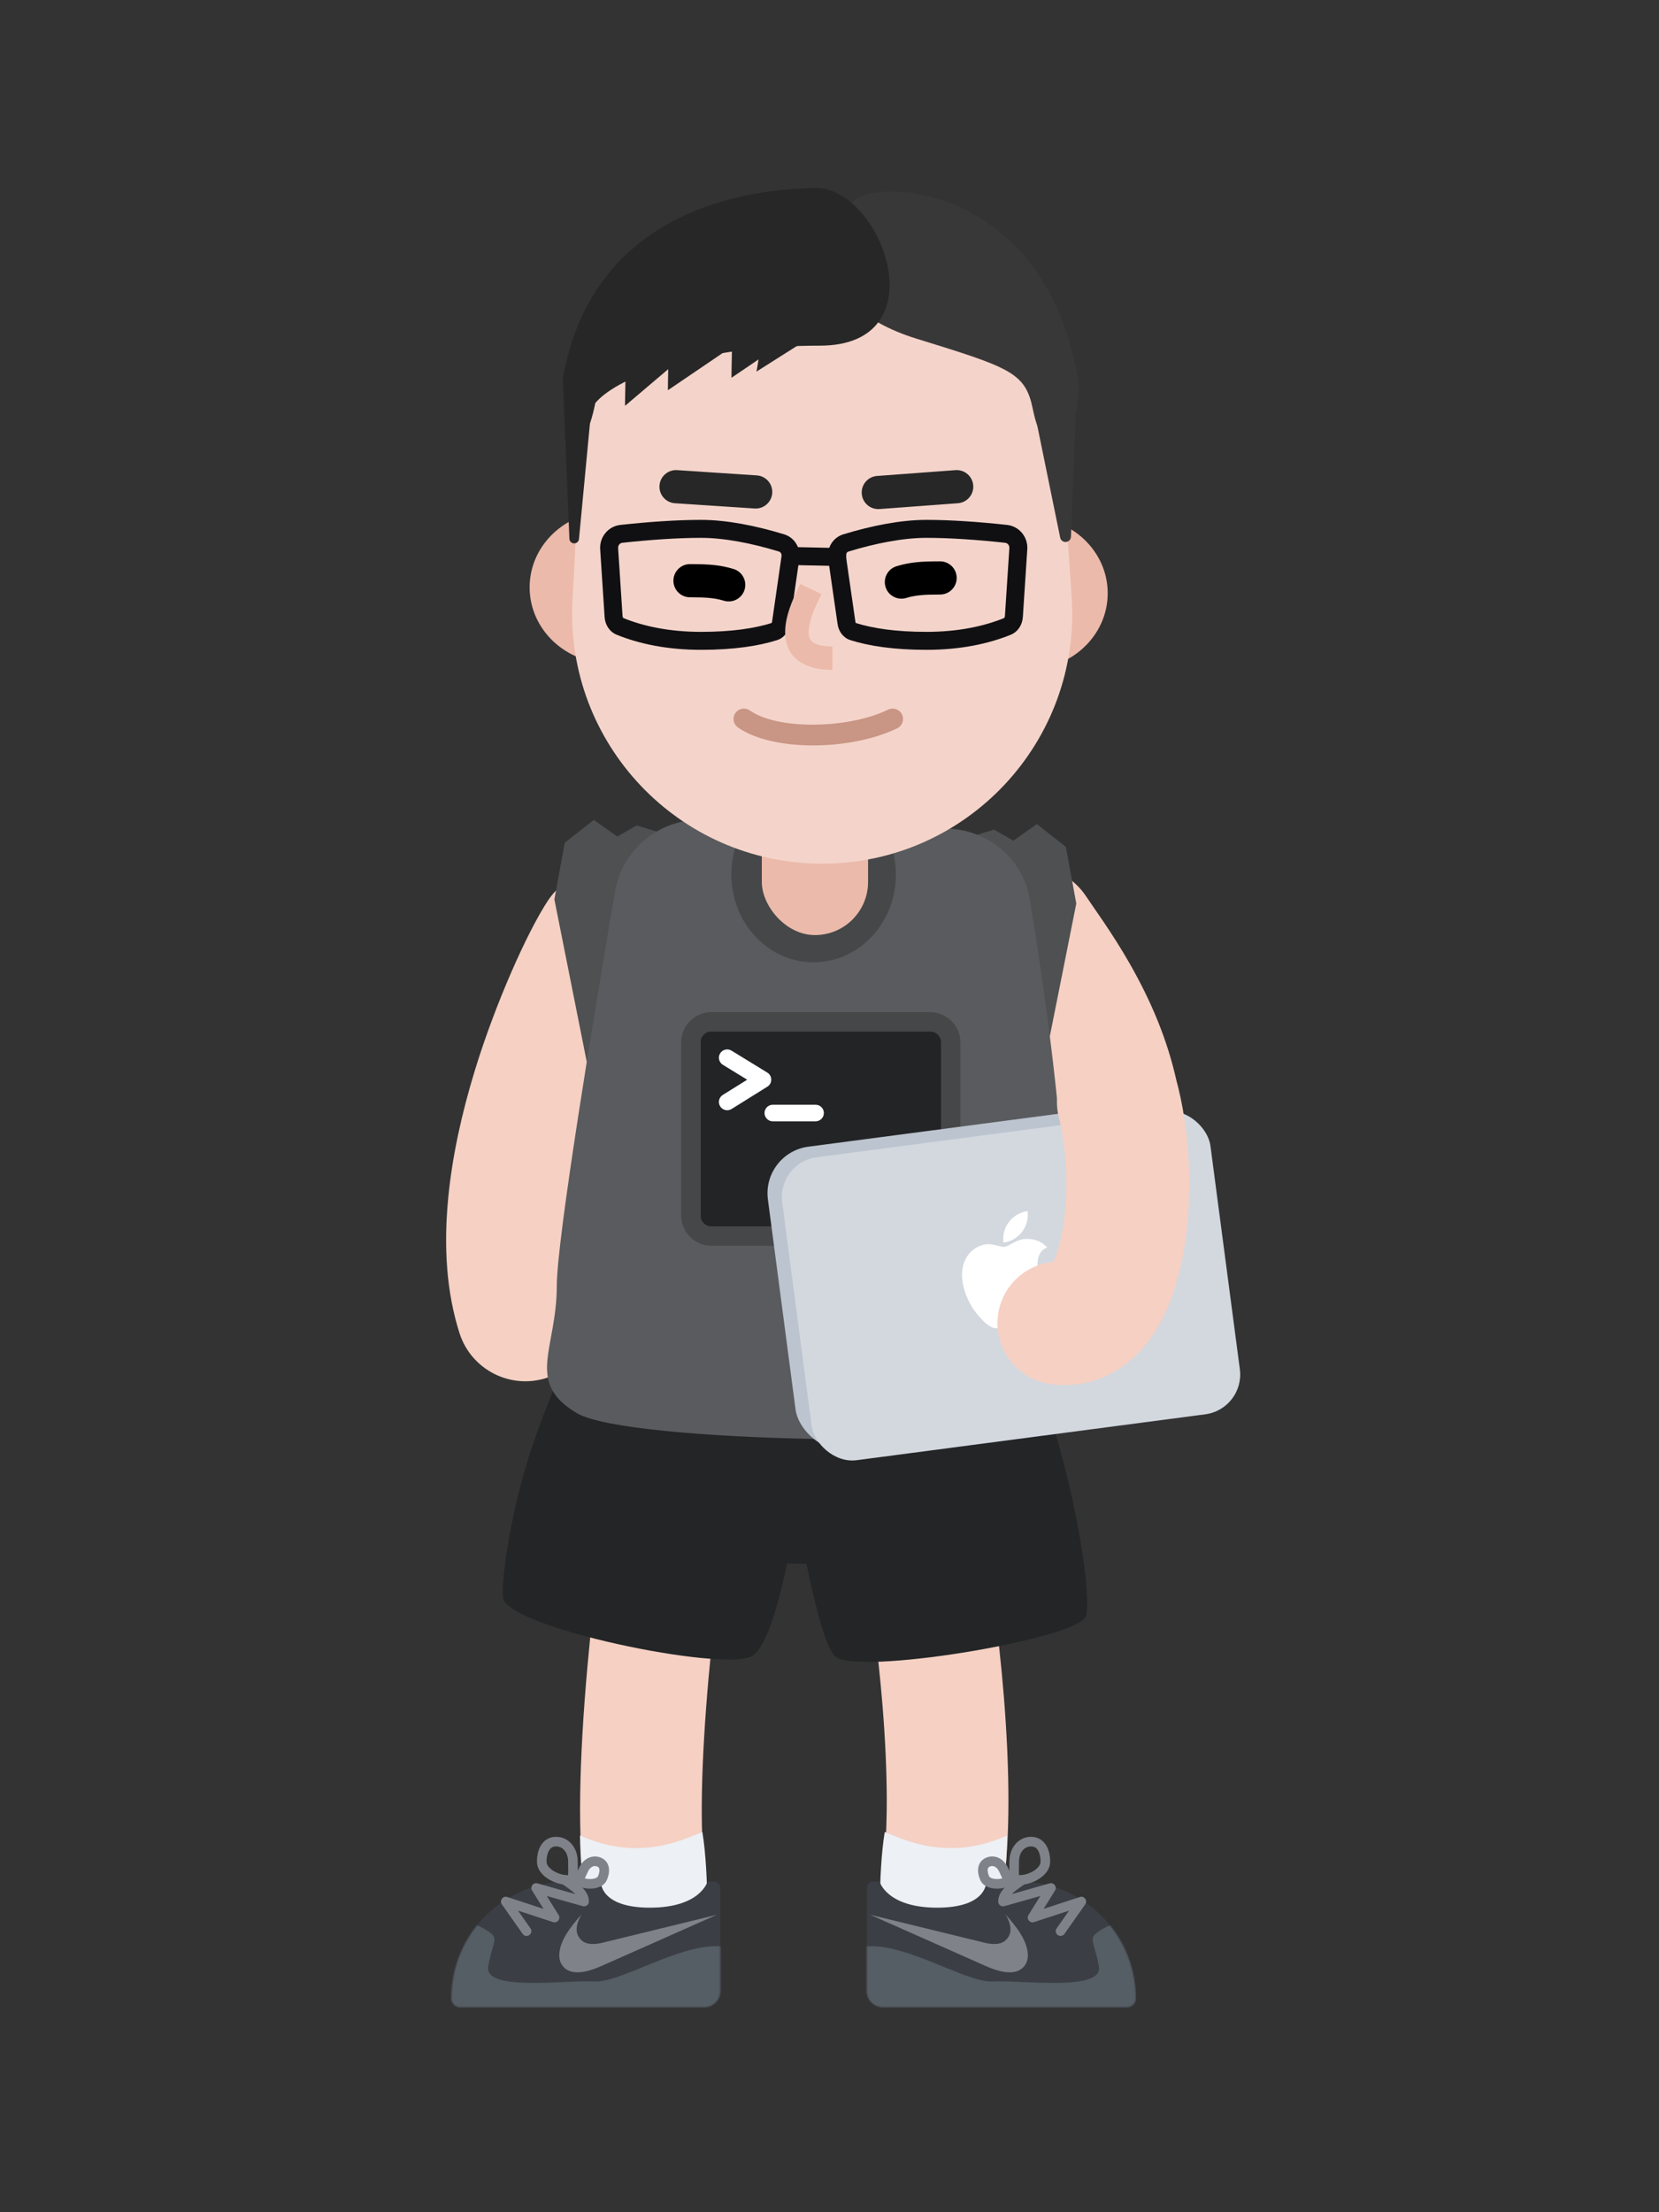 <svg xmlns="http://www.w3.org/2000/svg" xmlns:xlink="http://www.w3.org/1999/xlink" width="1200" height="1600" viewBox="0 0 1200 1600"><rect x="0" y="0" width="1200" height="1600" fill="#333333" stroke="none"/><defs><path id="a" d="M208.88,84.55 C208.88,37.85 171.025,0 124.328,0 L111.649,0 L87.341,0 L63.033,0 L38.725,0 L14.417,0 L14.417,79.25 C14.417,85.64 19.593,90.81 25.977,90.81 L202.617,90.81 C206.076,90.81 208.88,88.01 208.88,84.55 Z"/><path id="c" d="M208.88,84.55 C208.88,37.85 171.025,0 124.328,0 L111.649,0 L87.341,0 L63.033,0 L38.725,0 L14.417,0 L14.417,79.25 C14.417,85.64 19.593,90.81 25.977,90.81 L202.617,90.81 C206.076,90.81 208.88,88.01 208.88,84.55 Z"/></defs><g fill="none" fill-rule="evenodd" transform="translate(298 136)"><g transform="translate(0 795)"><path fill="#F5D0C3" fill-rule="nonzero" d="M146.967 126.827C139.972 159.644 131.929 218.133 126.929 274.084 120.856 342.061 119.626 399.043 124.978 435.407 128.517 459.449 150.875 476.07 174.916 472.531 198.958 468.992 215.579 446.634 212.04 422.593 207.973 394.964 209.087 343.4 214.58 281.916 219.288 229.222 226.871 174.084 233.033 145.173 238.099 121.406 222.939 98.033 199.173 92.967 175.406 87.901 152.033 103.061 146.967 126.827zM324.914 187.915C330.996 217.314 337.006 261.034 340.393 303.037 344.324 351.778 344.504 394.352 340.443 422.777 337.007 446.834 353.722 469.121 377.778 472.558 401.835 475.994 424.122 459.279 427.559 435.223 432.724 399.068 432.519 350.653 428.109 295.963 424.442 250.496 417.942 203.211 411.088 170.085 406.165 146.289 382.883 130.989 359.086 135.913 335.29 140.836 319.99 164.118 324.914 187.915z"/><path fill="#232526" fill-rule="nonzero" d="M283.001,129 L117.501,41 C117.501,41 97.159,80.862 82.594,129 C70.865,167.764 63.993,215.41 66.001,225 C70.501,246.5 223.501,278 245.501,267 C267.501,256 283.001,129 283.001,129 Z"/><ellipse cx="282.001" cy="100" fill="#232526" fill-rule="nonzero" rx="174" ry="100"/><path fill="#232526" fill-rule="nonzero" d="M272.094,124.5 L442.094,32 C442.094,32 461.233,85.374 474.094,138 C485.498,184.666 491.086,230.75 487.094,238.5 C478.6,255 321.088,281 306.094,267 C291.1,253 272.094,124.5 272.094,124.5 Z"/><g transform="translate(314 393.5)"><path fill="#EDF0F4" fill-rule="nonzero" d="M108.963,66 C113.763,62.4 116.463,15 116.463,3 C74.463,22 42.963,6.5 27.963,0.5 C25.463,15.5 24.463,36.5 24.463,52.5 C29.463,67 102.963,70.5 108.963,66 Z"/><path fill="#3B3F45" fill-rule="nonzero" d="M209.463,120.93 C209.463,74.23 171.608,36.38 124.911,36.38 L112.232,36.38 L101.371,36.38 C101.371,36.38 102.497,55.23 65.903,55.23 C29.31,55.23 24.243,36.38 24.243,36.38 L19.624,36.38 C17.071,36.38 15,38.45 15,41 L15,115.63 C15,122.02 20.176,127.19 26.56,127.19 L203.2,127.19 C206.659,127.19 209.463,124.39 209.463,120.93 Z"/><g transform="translate(.583 36.38)"><mask id="b" fill="#fff"><use xlink:href="#a"/></mask><path fill="#555D65" fill-rule="nonzero" d="M186.326,33.51 C200.906,25.27 195.188,41.6 208.289,48.53 L236.031,101.71 L15.249,101.71 C9.855,94 -9.636,54.04 5.88,48.53 C34.38,38.42 84.605,73.39 105.411,72.23 C126.218,71.08 185.779,79.74 182.281,61.25 C178.235,39.87 173.033,41.02 186.326,33.51 Z" mask="url(#b)"/><path fill="#7F8389" fill-rule="nonzero" d="M98.332,43.9 C105.233,45.78 110.795,45.53 113.947,43.13 C122.065,36.88 116.867,27.35 114.662,23.62 C118.631,28.19 122.574,32.78 125.652,37.78 C130.504,45.59 132.563,54.17 129.29,59.66 C123.42,69.58 109.313,65 100.321,61.01 L16.88,23.99 L98.332,43.9 Z" mask="url(#b)"/></g><path fill="#7F8389" fill-rule="nonzero" d="M131.947,60.539 C130.237,63.289 132.895,66.673 135.972,65.665 L161.308,57.365 L152.283,70.206 C151.182,71.773 151.559,73.936 153.126,75.037 C154.693,76.138 156.856,75.761 157.957,74.194 L172.984,52.814 C174.902,50.085 172.238,46.486 169.067,47.525 L142.869,56.107 L151.13,42.821 C152.803,40.13 150.288,36.789 147.239,37.654 L119.862,45.414 C120.897,44.352 122.211,43.229 123.808,42.031 C124.901,41.211 128.753,38.514 129.459,37.984 C130.991,36.834 131.301,34.66 130.152,33.129 C129.002,31.597 126.828,31.287 125.297,32.436 C124.712,32.875 120.86,35.572 119.646,36.483 C113.435,41.142 110.039,45.388 110.039,50.82 C110.039,53.121 112.239,54.784 114.453,54.156 L140.507,46.771 L131.947,60.539 Z"/><path fill="#7F8389" fill-rule="nonzero" d="M125.645,38.668 C130.24,38.668 135.717,36.959 139.981,34.115 C144.784,30.926 147.608,26.655 147.608,21.92 C147.608,16.78 146.359,12.304 144.022,9.126 C141.583,5.808 138.059,4.002 133.736,4.002 C124.851,4.002 118.131,11.648 118.131,21.92 C118.131,22.912 118.12,23.796 118.093,25.289 L118.088,25.567 L118.087,25.583 C118.054,27.418 118.046,28.003 118.048,28.841 C118.055,31.178 118.189,32.794 118.536,34.119 C118.933,35.645 119.621,36.743 120.697,37.476 C121.849,38.278 123.461,38.668 125.645,38.668 Z M124.984,28.82 C124.981,28.051 124.989,27.489 125.021,25.733 L125.022,25.717 C125.025,25.555 125.025,25.555 125.027,25.415 C125.055,23.883 125.067,22.964 125.067,21.92 C125.067,15.293 128.895,10.938 133.736,10.938 C135.839,10.938 137.294,11.684 138.434,13.234 C139.823,15.123 140.672,18.166 140.672,21.92 C140.672,24.056 139.17,26.328 136.139,28.341 C132.992,30.44 128.85,31.732 125.645,31.732 C125.453,31.732 125.28,31.728 125.126,31.719 C125.037,31.057 124.988,30.114 124.984,28.82 Z"/><path fill="#7F8389" fill-rule="nonzero" d="M120.431,37.147 L119.831,37.93 C119.268,38.665 118.427,39.311 117.02,39.928 C113.905,41.315 109.682,41.829 105.936,41.222 C101.707,40.529 98.523,38.515 97.116,35.341 C95.583,31.898 95.096,28.527 95.732,25.691 C96.397,22.73 98.249,20.452 101.184,19.142 C107.206,16.459 114.053,19.541 117.123,26.44 C117.449,27.173 117.767,27.859 118.204,28.789 L118.253,28.891 C118.834,30.133 118.998,30.488 119.247,31.051 C119.936,32.614 120.329,33.744 120.488,34.728 C120.582,35.301 120.594,35.832 120.529,36.228 C120.522,36.288 120.516,36.329 120.509,36.371 L120.431,37.147 Z M104.008,25.477 C103.084,25.889 102.686,26.378 102.5,27.209 C102.216,28.472 102.488,30.355 103.454,32.525 C103.801,33.308 104.946,34.032 107.052,34.377 C108.992,34.691 111.207,34.532 112.979,34.027 C112.954,33.97 112.929,33.912 112.902,33.852 C112.683,33.356 112.527,33.019 112.01,31.911 L111.965,31.818 C111.473,30.773 111.138,30.048 110.787,29.26 C109.208,25.712 106.359,24.429 104.008,25.477 Z"/></g><g transform="matrix(-1 0 0 1 238 393.5)"><path fill="#EDF0F4" fill-rule="nonzero" d="M108.963,66 C113.763,62.4 116.463,15 116.463,3 C74.463,22 42.963,6.5 27.963,0.5 C25.463,15.5 24.463,36.5 24.463,52.5 C29.463,67 102.963,70.5 108.963,66 Z"/><path fill="#3B3F45" fill-rule="nonzero" d="M209.463,120.93 C209.463,74.23 171.608,36.38 124.911,36.38 L112.232,36.38 L101.371,36.38 C101.371,36.38 102.497,55.23 65.903,55.23 C29.31,55.23 24.243,36.38 24.243,36.38 L19.624,36.38 C17.071,36.38 15,38.45 15,41 L15,115.63 C15,122.02 20.176,127.19 26.56,127.19 L203.2,127.19 C206.659,127.19 209.463,124.39 209.463,120.93 Z"/><g transform="translate(.583 36.38)"><mask id="d" fill="#fff"><use xlink:href="#c"/></mask><path fill="#555D65" fill-rule="nonzero" d="M186.326,33.51 C200.906,25.27 195.188,41.6 208.289,48.53 L236.031,101.71 L15.249,101.71 C9.855,94 -9.636,54.04 5.88,48.53 C34.38,38.42 84.605,73.39 105.411,72.23 C126.218,71.08 185.779,79.74 182.281,61.25 C178.235,39.87 173.033,41.02 186.326,33.51 Z" mask="url(#d)"/><path fill="#7F8389" fill-rule="nonzero" d="M98.332,43.9 C105.233,45.78 110.795,45.53 113.947,43.13 C122.065,36.88 116.867,27.35 114.662,23.62 C118.631,28.19 122.574,32.78 125.652,37.78 C130.504,45.59 132.563,54.17 129.29,59.66 C123.42,69.58 109.313,65 100.321,61.01 L16.88,23.99 L98.332,43.9 Z" mask="url(#d)"/></g><path fill="#7F8389" fill-rule="nonzero" d="M131.947,60.539 C130.237,63.289 132.895,66.673 135.972,65.665 L161.308,57.365 L152.283,70.206 C151.182,71.773 151.559,73.936 153.126,75.037 C154.693,76.138 156.856,75.761 157.957,74.194 L172.984,52.814 C174.902,50.085 172.238,46.486 169.067,47.525 L142.869,56.107 L151.13,42.821 C152.803,40.13 150.288,36.789 147.239,37.654 L119.862,45.414 C120.897,44.352 122.211,43.229 123.808,42.031 C124.901,41.211 128.753,38.514 129.459,37.984 C130.991,36.834 131.301,34.66 130.152,33.129 C129.002,31.597 126.828,31.287 125.297,32.436 C124.712,32.875 120.86,35.572 119.646,36.483 C113.435,41.142 110.039,45.388 110.039,50.82 C110.039,53.121 112.239,54.784 114.453,54.156 L140.507,46.771 L131.947,60.539 Z"/><path fill="#7F8389" fill-rule="nonzero" d="M125.645,38.668 C130.24,38.668 135.717,36.959 139.981,34.115 C144.784,30.926 147.608,26.655 147.608,21.92 C147.608,16.78 146.359,12.304 144.022,9.126 C141.583,5.808 138.059,4.002 133.736,4.002 C124.851,4.002 118.131,11.648 118.131,21.92 C118.131,22.912 118.12,23.796 118.093,25.289 L118.088,25.567 L118.087,25.583 C118.054,27.418 118.046,28.003 118.048,28.841 C118.055,31.178 118.189,32.794 118.536,34.119 C118.933,35.645 119.621,36.743 120.697,37.476 C121.849,38.278 123.461,38.668 125.645,38.668 Z M124.984,28.82 C124.981,28.051 124.989,27.489 125.021,25.733 L125.022,25.717 C125.025,25.555 125.025,25.555 125.027,25.415 C125.055,23.883 125.067,22.964 125.067,21.92 C125.067,15.293 128.895,10.938 133.736,10.938 C135.839,10.938 137.294,11.684 138.434,13.234 C139.823,15.123 140.672,18.166 140.672,21.92 C140.672,24.056 139.17,26.328 136.139,28.341 C132.992,30.44 128.85,31.732 125.645,31.732 C125.453,31.732 125.28,31.728 125.126,31.719 C125.037,31.057 124.988,30.114 124.984,28.82 Z"/><path fill="#7F8389" fill-rule="nonzero" d="M120.431,37.147 L119.831,37.93 C119.268,38.665 118.427,39.311 117.02,39.928 C113.905,41.315 109.682,41.829 105.936,41.222 C101.707,40.529 98.523,38.515 97.116,35.341 C95.583,31.898 95.096,28.527 95.732,25.691 C96.397,22.73 98.249,20.452 101.184,19.142 C107.206,16.459 114.053,19.541 117.123,26.44 C117.449,27.173 117.767,27.859 118.204,28.789 L118.253,28.891 C118.834,30.133 118.998,30.488 119.247,31.051 C119.936,32.614 120.329,33.744 120.488,34.728 C120.582,35.301 120.594,35.832 120.529,36.228 C120.522,36.288 120.516,36.329 120.509,36.371 L120.431,37.147 Z M104.008,25.477 C103.084,25.889 102.686,26.378 102.5,27.209 C102.216,28.472 102.488,30.355 103.454,32.525 C103.801,33.308 104.946,34.032 107.052,34.377 C108.992,34.691 111.207,34.532 112.979,34.027 C112.954,33.97 112.929,33.912 112.902,33.852 C112.683,33.356 112.527,33.019 112.01,31.911 L111.965,31.818 C111.473,30.773 111.138,30.048 110.787,29.26 C109.208,25.712 106.359,24.429 104.008,25.477 Z"/></g></g><g transform="translate(24.687 425.016)"><path fill="#F5D0C3" fill-rule="nonzero" d="M73.465 90.622C58.529 113.465 35.763 164.389 20.893 212.804 11.143 244.549 4.437 275.535 1.566 304.938-1.941 340.862.306 373.809 9.681 403.186 18.077 429.493 46.209 444.013 72.516 435.617 98.823 427.221 113.343 399.089 104.947 372.782 95.373 342.783 99.936 296.047 116.486 242.164 123.222 220.231 131.588 198.278 140.507 178.328 147.34 163.045 154.02 150.152 157.163 145.346 172.274 122.234 165.789 91.247 142.676 76.135 119.564 61.024 88.577 67.509 73.465 90.622zM379.464 142.346C381.583 145.587 390.72 158.78 392.372 161.221 398.05 169.607 402.838 177.158 407.346 185.017 431.748 227.566 440.492 266.77 428.68 303.782 420.284 330.089 434.804 358.221 461.111 366.617 487.418 375.013 515.55 360.493 523.946 334.186 535.933 296.626 536.703 258.369 528.215 220.312 521.62 190.747 509.886 162.807 494.093 135.268 488.211 125.013 482.145 115.447 475.179 105.157 472.867 101.742 464.411 89.532 463.161 87.622 448.05 64.509 417.063 58.024 393.95 73.136 370.838 88.247 364.353 119.234 379.464 142.346z"/><polygon fill="#4E5051" fill-rule="nonzero" points="163.814 43.984 163.814 75.984 150.314 128.984 146.314 188.984 106.814 232.484 78.314 89.484 85.814 48.484 106.814 31.984 123.814 43.984 137.814 35.984"/><polygon fill="#4E5051" fill-rule="nonzero" points="370.314 46.984 370.314 78.984 383.814 131.984 387.814 191.984 427.314 235.484 455.814 92.484 448.314 51.484 427.314 34.984 410.314 46.984 396.314 38.984"/><path fill="#595B5E" fill-rule="nonzero" d="M122.14,83.87 C127.247,53.921 153.083,32.113 183.463,31.842 L277.787,31 L366.35,38.518 C394.576,40.915 417.706,61.813 422.283,89.768 C432.328,151.106 448.07,259.281 448.07,334.802 C448.07,445.706 469.955,456.313 436.07,470.845 C402.184,485.376 131.084,483.331 94.07,460.802 C57.056,438.273 80.07,414.802 80.07,368.802 C80.07,335.034 107.534,169.51 122.14,83.87 Z"/><g transform="translate(170 171)"><rect width="175" height="141" x="14" y="14" fill="#232426"/><path fill="#454748" fill-rule="nonzero" d="M22,0 L180,0 C192.15,0 202,9.85 202,22 L202,147 C202,159.15 192.15,169 180,169 L22,169 C9.85,169 0,159.15 0,147 L0,22 C0,9.85 9.85,0 22,0 Z M22,14 C17.582,14 14,17.582 14,22 L14,147 C14,151.418 17.582,155 22,155 L180,155 C184.418,155 188,151.418 188,147 L188,22 C188,17.582 184.418,14 180,14 L22,14 Z"/><path fill="#FFF" fill-rule="nonzero" d="M30.137 59.894C27.326 61.648 26.468 65.349 28.222 68.16 29.977 70.971 33.678 71.829 36.489 70.074L62.358 53.935C66.141 51.575 66.119 46.059 62.318 43.729L36.449 27.869C33.624 26.137 29.93 27.023 28.198 29.848 26.466 32.673 27.352 36.367 30.177 38.099L47.776 48.889 30.137 59.894zM66.313 78.984L97.243 78.984C100.557 78.984 103.243 76.298 103.243 72.984 103.243 69.67 100.557 66.984 97.243 66.984L66.313 66.984C62.999 66.984 60.313 69.67 60.313 72.984 60.313 76.298 62.999 78.984 66.313 78.984z"/></g><ellipse cx="265.814" cy="71.484" fill="#454748" fill-rule="nonzero" rx="59.5" ry="63.5"/><rect width="76.857" height="115.285" x="228.354" fill="#EBBAAA" fill-rule="nonzero" rx="38.428"/><g fill-rule="nonzero" transform="translate(227.4 231.429)"><rect width="312.429" height="221" x="14" y="20" fill="#BCC4CF" rx="34" transform="rotate(-7.5 170.214 130.5)"/><rect width="312.429" height="221" x="25" y="27" fill="#D3D8DF" rx="29" transform="rotate(-7.5 181.215 137.5)"/><g fill="#FFF" transform="translate(144.913 82.555)"><path d="M55.832,44.019 C53.76,29.064 62.12,27.569 62.467,27.28 C56.824,20.985 49.322,20.866 46.689,21.109 C40.342,21.297 34.944,26.333 31.762,26.752 C28.59,27.17 23.206,24.191 18.025,24.967 C11.214,25.967 5.422,30.652 2.704,37.231 C-2.768,50.477 4.909,68.016 13.139,77.085 C17.158,81.529 21.912,86.486 27.18,85.595 C32.244,84.722 33.764,81.369 39.925,80.558 C46.086,79.747 48.245,82.822 53.626,82.001 C59.091,81.178 61.926,75.841 64.628,70.494 C67.764,64.311 68.674,58.89 68.729,58.601 C68.602,58.561 57.247,53.986 55.823,44.021 L55.832,44.019 Z"/><path d="M30.819,23.724 C29.357,12.619 37.173,2.423 48.286,0.96 C49.749,12.074 41.924,22.262 30.819,23.724 Z"/></g></g><path fill="#F5D0C3" fill-rule="nonzero" d="M399.17,390.349 C396.058,414.728 413.298,437.014 437.677,440.126 C465.641,443.696 490.296,431.795 507.26,409.945 C519.194,394.572 527.13,374.803 531.981,351.785 C540.192,312.819 539.174,264.558 529.522,225.348 C523.648,201.483 499.54,186.9 475.676,192.774 C451.811,198.648 437.227,222.756 443.102,246.62 C449.586,272.964 450.319,307.686 444.893,333.433 C443.228,341.337 441.135,347.589 439.153,351.669 C418.857,353.555 401.859,369.288 399.17,390.349 Z"/></g><g fill-rule="nonzero" transform="translate(85.094)"><ellipse cx="58.069" cy="288.809" fill="#EBBAAA" rx="58.069" ry="55.081"/><ellipse cx="360.07" cy="293.079" fill="#EBBAAA" rx="58.069" ry="55.081"/><path fill="#F4D4CA" d="M37.407,176.5 C40.047,130.422 73.844,92.119 119.236,83.761 L183.076,72.006 C206.406,67.71 230.351,67.996 253.571,72.85 L373.906,98 L388.906,248.5 L392.07,295.705 C399.067,400.116 316.26,488.657 211.614,488.657 C107.999,488.657 25.566,401.778 31.005,298.305 L37.407,176.5 Z"/><path fill="#C99584" d="M150.667,390.121 C175.266,407.537 231.899,407.187 265.866,390.751 C269.595,388.947 271.155,384.462 269.351,380.733 C267.547,377.005 263.061,375.445 259.333,377.249 C229.906,391.487 179.001,391.803 159.334,377.879 C155.954,375.485 151.273,376.286 148.879,379.666 C146.486,383.047 147.286,387.728 150.667,390.121 Z"/><path fill="#272727" d="M105.117 227.974L162.723 231.774C169.336 232.21 175.05 227.203 175.486 220.59 175.923 213.977 170.915 208.262 164.302 207.826L106.696 204.026C100.083 203.59 94.369 208.597 93.933 215.21 93.496 221.823 98.504 227.538 105.117 227.974zM253.085 232.175L309.794 227.967C316.404 227.477 321.364 221.721 320.874 215.112 320.383 208.503 314.628 203.542 308.019 204.033L251.31 208.241C244.7 208.731 239.74 214.487 240.23 221.096 240.721 227.705 246.476 232.666 253.085 232.175z"/><path fill="#393838" d="M280,109 C348,130 358.658,133.5 364,160 C372.676,203.04 395.11,190.984 397.5,143.5 C377.11,4.984 263,-7 238,7 C208,23.8 198.883,83.95 280,109 Z"/><path fill="#393838" d="M394.964,166 C394.964,154.904 381.375,149.544 373.8,157.652 L370.901,160.755 C367.827,164.045 366.536,168.621 367.438,173.032 L383.762,252.851 C384.137,254.684 385.75,256 387.62,256 C389.736,256 391.473,254.33 391.555,252.217 L394.964,166 Z"/><path fill="#272727" d="M209.906,114 C125.01,114 64.501,135.5 47.501,155.5 C38.824,198.539 25.907,183 23.907,138.516 C44.907,16 156.972,0 209.906,0 C257,5 294.803,114 209.906,114 Z"/><path fill="#272727" d="M147.219 57.562C157.952 73.251 173.757 82.33 164.085 132.761L220.892 96.767C201.064 78.87 136.483 41.873 147.219 57.562zM102.936 71C100.203 106.148 100.001 146.239 100.001 146.239L155.026 108.894C155.026 108.894 126.418 101.755 102.936 71z"/><path fill="#272727" d="M71.936 82.277C69.203 117.426 69.001 157.517 69.001 157.517L107.001 125.277C107.001 125.277 95.418 113.032 71.936 82.277zM148.935 62C146.202 97.148 146 137.239 146 137.239L201.026 99.894C201.026 99.894 172.418 92.755 148.935 62zM24.366 146.21C24.115 140.095 29.005 135 35.126 135 41.474 135 46.446 140.464 45.847 146.785L35.705 253.851C35.536 255.636 34.037 257 32.244 257 30.379 257 28.846 255.529 28.77 253.666L24.366 146.21z"/><polygon fill="#101013" points="182.859 272.498 228.859 273.498 229.142 260.502 183.142 259.502"/><path fill="#101013" d="M51.032 261.313C50.448 252.365 56.877 244.6 65.688 243.645 86.183 241.422 106.476 240 124.001 240 142.346 240 163.34 244.134 184.073 250.444 191.596 252.734 196.207 260.251 195.053 268.249L188.262 315.336C187.454 320.932 183.976 325.387 179.015 326.967 165.637 331.229 147.423 334 124.001 334 99.551 334 79.05 329.629 62.972 323.074 57.917 321.015 54.614 316.087 54.232 310.253L51.032 261.313zM175.032 314.593C174.995 314.606 174.988 314.607 175.016 314.572 175.171 314.373 175.317 314.018 175.395 313.48L182.186 266.393C182.436 264.662 181.585 263.275 180.288 262.88 160.676 256.912 140.81 253 124.001 253 107.029 253 87.16 254.392 67.089 256.569 65.243 256.769 63.871 258.425 64.005 260.465L64.005 260.465 67.205 309.405C67.244 310.009 67.393 310.46 67.593 310.759 67.704 310.924 67.801 311.004 67.878 311.036 82.461 316.981 101.312 321 124.001 321 146.084 321 162.96 318.434 175.047 314.588L175.032 314.593zM345.312 243.645C324.82 241.422 304.525 240 287 240 268.655 240 247.661 244.134 226.928 250.444 219.404 252.733 214.794 260.25 215.948 268.249L222.739 315.336C223.546 320.931 227.024 325.387 231.984 326.967 245.365 331.229 263.578 334 287 334 311.449 334 331.951 329.629 348.03 323.074 353.084 321.014 356.387 316.087 356.769 310.253L359.969 261.313C360.553 252.365 354.123 244.6 345.312 243.645zM235.973 314.595C236.006 314.606 236.012 314.606 235.985 314.572 235.83 314.374 235.684 314.018 235.606 313.48L228.815 266.393C228.565 264.662 229.416 263.275 230.713 262.88 250.325 256.912 270.191 253 287 253 303.972 253 323.843 254.392 343.91 256.569 345.758 256.769 347.13 258.426 346.996 260.465L346.996 260.465 343.796 309.405C343.757 310.009 343.608 310.46 343.407 310.759 343.297 310.924 343.199 311.005 343.123 311.036 328.54 316.981 309.688 321 287 321 264.924 321 248.052 318.436 235.964 314.591L235.973 314.595z"/><path fill="#EBBAAA" d="M195.739,286.333 C195.497,286.84 194.161,289.578 193.75,290.434 C192.792,292.428 191.969,294.208 191.176,296.03 C188.785,301.52 187.006,306.623 185.93,311.6 C181.219,333.378 191.722,348.5 219,348.5 L219,331.5 C209.966,331.5 205.202,329.628 203.264,326.838 C201.689,324.571 201.365,320.651 202.545,315.194 C203.351,311.468 204.782,307.364 206.762,302.818 C207.461,301.212 208.199,299.615 209.073,297.796 C209.453,297.006 210.797,294.249 211.076,293.667 L195.739,286.333 Z"/><path fill="#000" d="M116.001 296C127.877 296 133.799 296.467 140.553 298.494 146.901 300.398 153.591 296.796 155.495 290.448 157.4 284.1 153.798 277.41 147.45 275.506 137.776 272.604 130.126 272 116.001 272 109.374 272 104.001 277.373 104.001 284 104.001 290.627 109.374 296 116.001 296zM296.906 270C282.782 270 275.132 270.604 265.458 273.506 259.11 275.41 255.508 282.1 257.413 288.448 259.317 294.796 266.007 298.398 272.355 296.494 279.109 294.467 285.031 294 296.906 294 303.534 294 308.906 288.627 308.906 282 308.906 275.373 303.534 270 296.906 270z"/></g></g></svg>